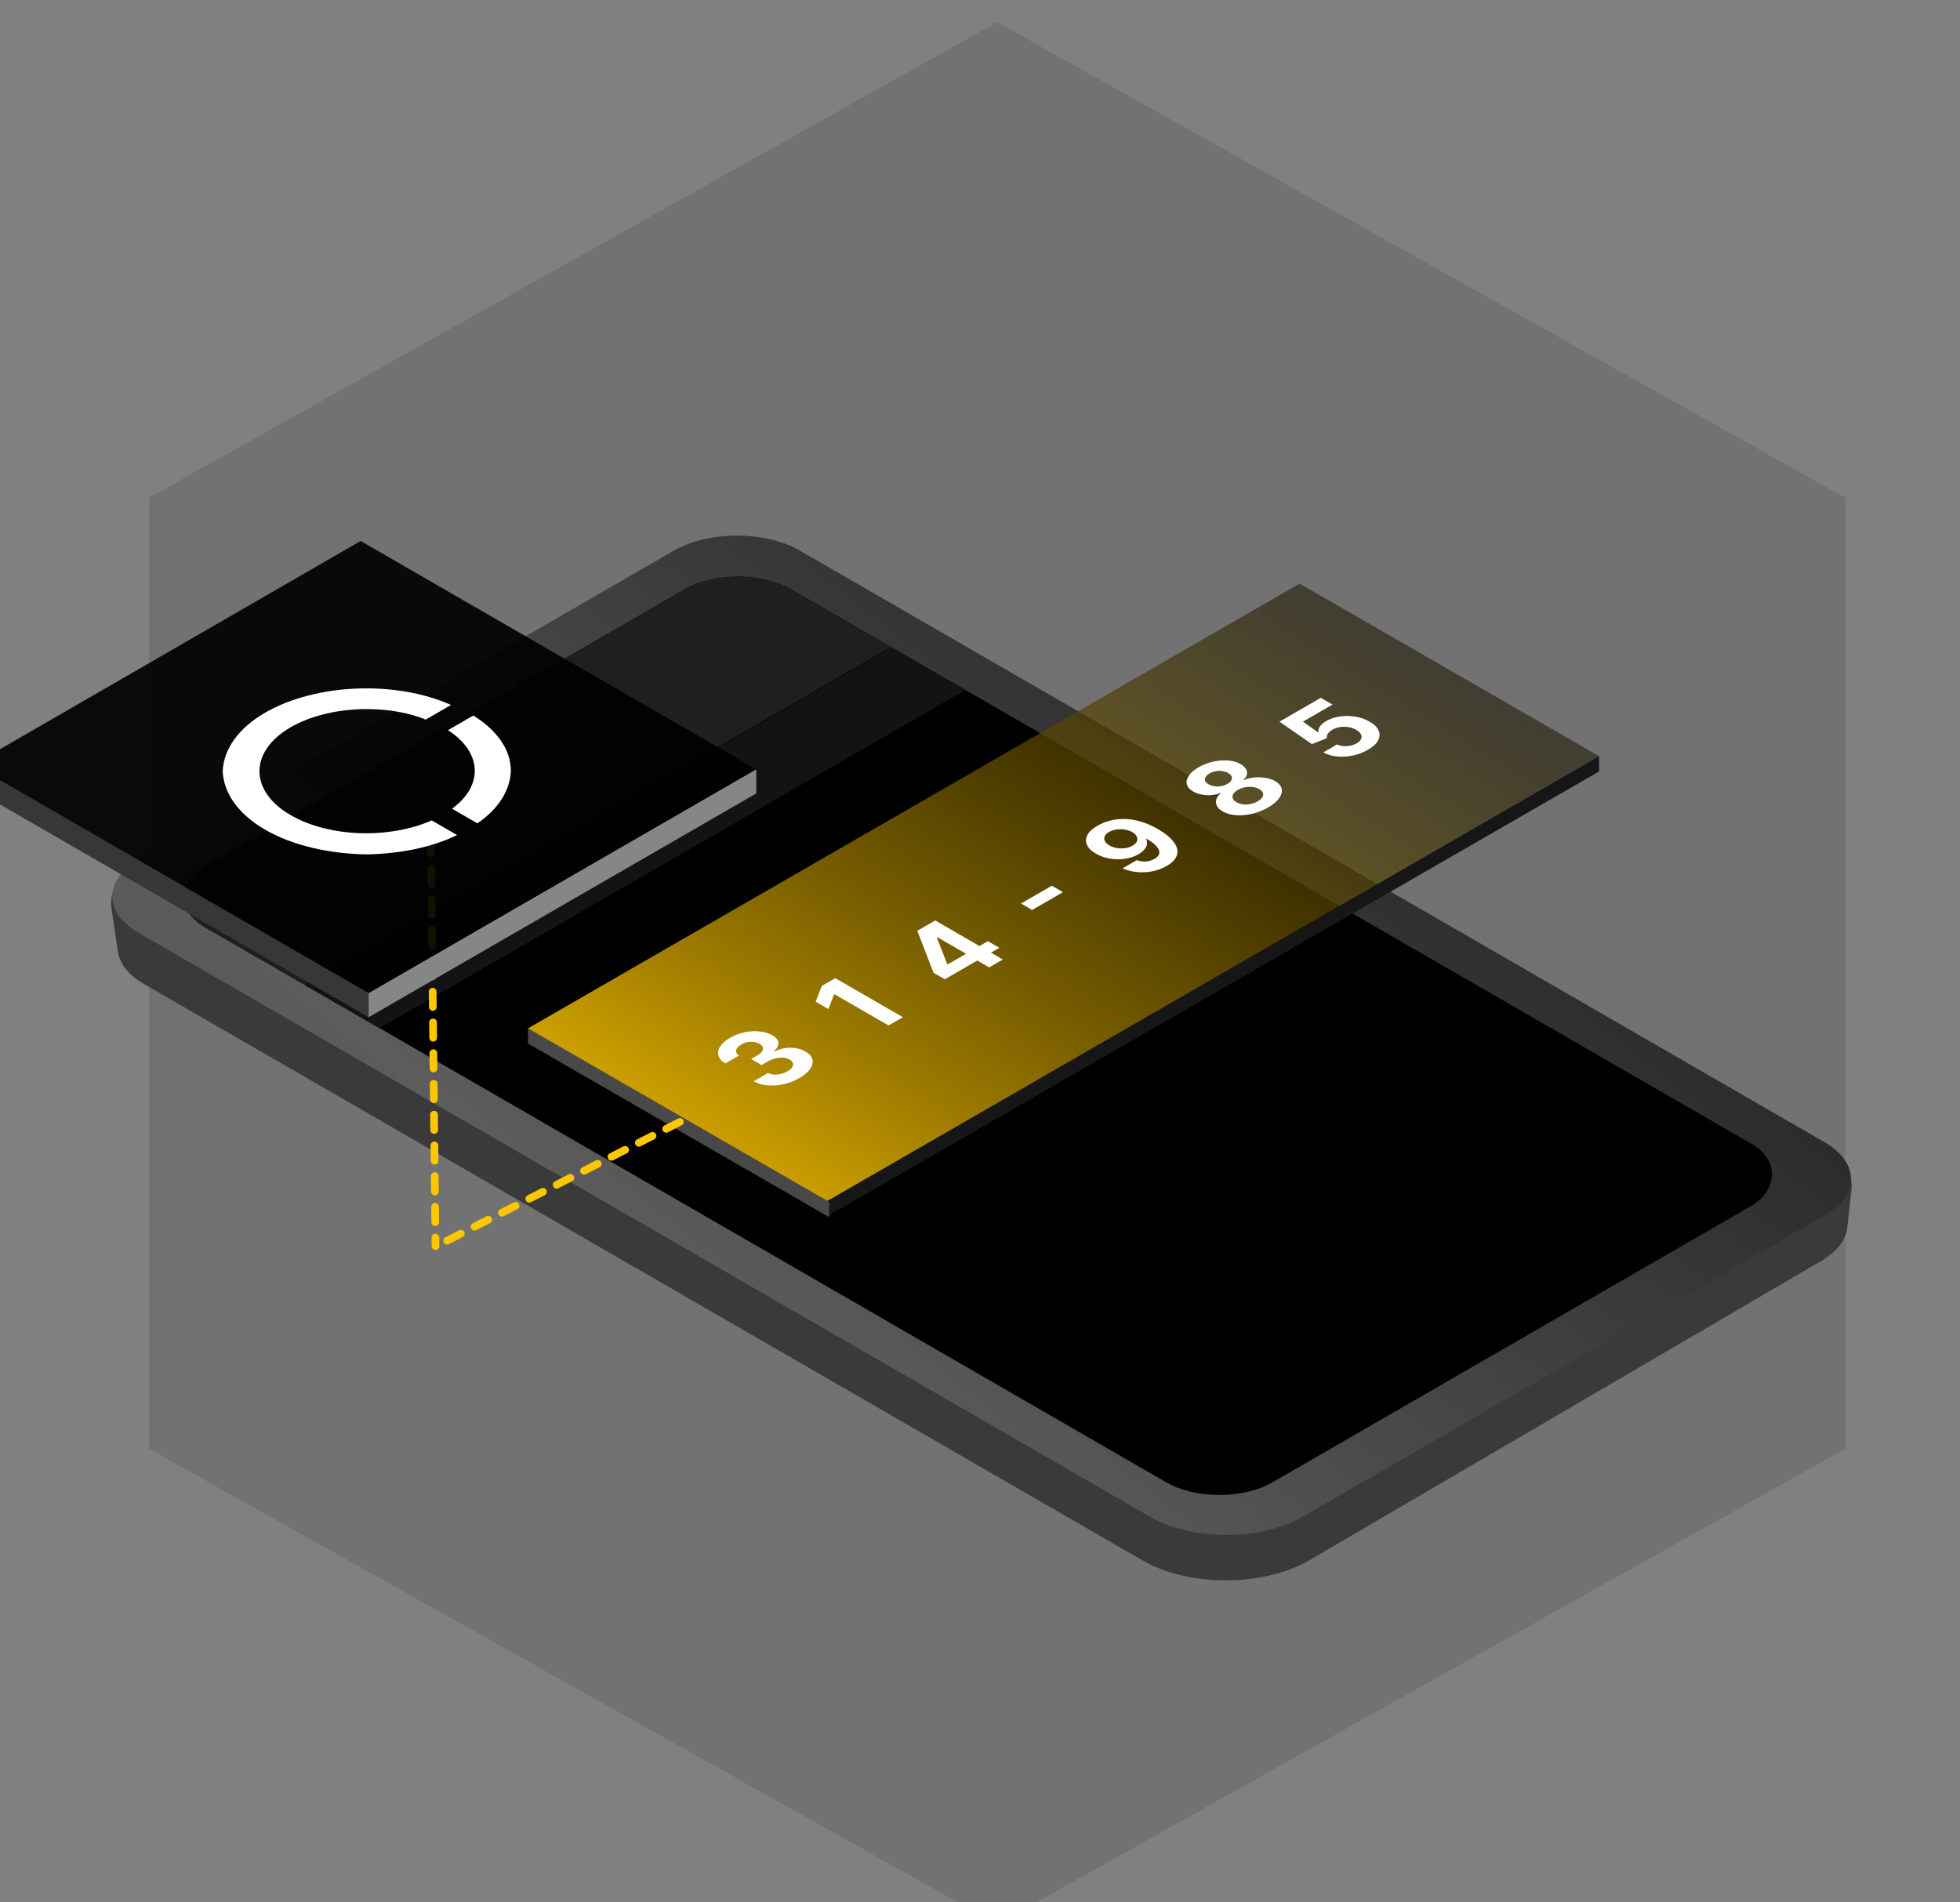 <svg width="408" height="396" viewBox="0 0 408 396" fill="none" xmlns="http://www.w3.org/2000/svg">
<rect x="0" y="0" width="408" height="396" fill="#808080" stroke="none"/>
<g clip-path="url(#clip0_51_3727)">
<path d="M207.571 4.617L384.115 103.604V301.578L207.571 400.565L31.026 301.578V103.604L207.571 4.617Z" fill="black" fill-opacity="0.11"/>
<circle cx="12.693" cy="12.693" r="12.693" transform="matrix(0.866 -0.5 0.869 0.495 256.904 258.185)" fill="black"/>
<path d="M272.591 324.761C263.046 330.342 247.456 330.371 237.848 324.826L29.926 204.809C26.819 203.015 24.91 200.644 24.54 198.116L23.189 188.908C22.691 185.512 25.013 182.18 29.447 179.93L140.707 123.464C147.902 119.812 158.724 119.91 165.718 123.691L379.861 239.457C382.035 240.632 383.659 242.105 384.583 243.74V243.74C385.278 244.97 385.561 246.265 385.417 247.556L384.527 255.567C384.24 258.15 382.347 260.587 379.197 262.429L272.591 324.761Z" fill="#3A3A3A"/>
<path d="M271.21 315.703C262.411 320.783 248.144 320.783 239.345 315.703L28.825 194.159C21.556 189.963 21.556 183.158 28.825 178.962L140.23 114.642C147.499 110.445 159.284 110.445 166.553 114.642L379.844 237.785C387.113 241.982 387.113 248.786 379.844 252.983L271.21 315.703Z" fill="url(#paint0_linear_51_3727)"/>
<rect width="256.528" height="140.797" rx="12.798" transform="matrix(-0.866 -0.5 0.866 -0.5 253.827 314.945)" fill="black"/>
<rect width="17.653" height="140.797" transform="matrix(-0.866 -0.5 0.866 -0.5 78.996 214.008)" fill="#131313"/>
<rect width="17.653" height="140.797" transform="matrix(-0.866 -0.5 0.866 -0.5 78.996 214.008)" fill="#131313"/>
<path d="M63.554 205.092L42.752 193.082C36.631 189.548 36.631 183.818 42.752 180.284L142.52 122.683C148.641 119.149 158.565 119.149 164.687 122.683L185.489 134.693L63.554 205.092Z" fill="#1F1F1F"/>
<path d="M172.636 250.186L109.911 214.032L109.911 217.23L172.636 253.384L172.636 250.186Z" fill="#484848"/>
<path d="M332.868 160.586L172.637 252.94L172.637 249.756L332.868 157.402L332.868 160.586Z" fill="#161616"/>
<path d="M172.234 249.988L109.904 214.062L270.533 121.479L332.863 157.404L172.234 249.988Z" fill="url(#paint1_linear_51_3727)"/>
<path d="M166.393 224.412C165.366 225.004 164.275 225.43 163.12 225.69C161.966 225.944 160.845 226.024 159.759 225.932C158.673 225.834 157.712 225.552 156.878 225.086L159.876 223.356C160.238 223.544 160.652 223.653 161.12 223.685C161.587 223.712 162.066 223.665 162.557 223.546C163.047 223.427 163.51 223.242 163.945 222.991C164.399 222.729 164.72 222.451 164.908 222.157C165.096 221.863 165.146 221.578 165.059 221.3C164.972 221.022 164.743 220.776 164.372 220.562C163.996 220.345 163.558 220.214 163.059 220.169C162.559 220.118 162.032 220.158 161.477 220.288C160.927 220.415 160.387 220.632 159.855 220.939L158.542 221.697L156.356 220.435L157.669 219.676C158.118 219.417 158.437 219.143 158.624 218.855C158.817 218.564 158.872 218.283 158.789 218.013C158.702 217.741 158.473 217.497 158.102 217.283C157.749 217.079 157.355 216.95 156.92 216.894C156.484 216.833 156.04 216.846 155.586 216.934C155.137 217.018 154.713 217.176 154.314 217.406C153.911 217.639 153.615 217.894 153.427 218.172C153.235 218.447 153.171 218.72 153.235 218.99C153.299 219.26 153.503 219.502 153.847 219.716L150.994 221.363C150.196 220.887 149.713 220.341 149.543 219.724C149.374 219.108 149.495 218.479 149.907 217.839C150.32 217.193 151.007 216.592 151.97 216.037C152.941 215.476 153.968 215.087 155.05 214.87C156.131 214.653 157.174 214.601 158.178 214.715C159.181 214.824 160.052 215.093 160.79 215.525C161.583 215.977 161.995 216.499 162.027 217.089C162.064 217.676 161.759 218.238 161.113 218.775L161.223 218.839C162.392 218.318 163.54 218.07 164.667 218.097C165.795 218.118 166.794 218.383 167.665 218.891C168.471 219.351 168.952 219.896 169.108 220.526C169.269 221.153 169.12 221.805 168.661 222.483C168.203 223.16 167.447 223.803 166.393 224.412Z" fill="white"/>
<path d="M173.87 203.615L187.949 211.744L184.972 213.463L173.718 206.965L173.636 207.013L172.433 210.041L169.793 208.517L171.072 205.231L173.87 203.615Z" fill="white"/>
<path d="M196.673 203.849L194.329 202.496L190.947 193.756L192.968 192.589L196.213 194.462L195.016 195.153L197.175 200.678L197.285 200.741L205.638 195.919L208.023 197.296L196.673 203.849ZM205.906 201.376L202.716 199.535L201.733 198.904L191.882 193.216L194.673 191.605L208.752 199.733L205.906 201.376Z" fill="white"/>
<path d="M218.953 184.374L221.276 185.715L214.855 189.422L212.532 188.081L218.953 184.374Z" fill="white"/>
<path d="M228.511 171.846C229.235 171.428 230.053 171.096 230.965 170.85C231.882 170.601 232.869 170.478 233.928 170.481C234.991 170.481 236.116 170.646 237.303 170.977C238.49 171.302 239.723 171.831 241.002 172.564C242.198 173.255 243.131 173.949 243.8 174.648C244.469 175.341 244.882 176.021 245.037 176.688C245.193 177.355 245.09 177.991 244.728 178.597C244.361 179.201 243.743 179.754 242.872 180.256C241.932 180.799 240.922 181.173 239.84 181.38C238.754 181.583 237.677 181.631 236.609 181.522C235.541 181.409 234.567 181.151 233.687 180.748L236.623 179.054C237.251 179.284 237.89 179.375 238.541 179.328C239.187 179.277 239.781 179.096 240.321 178.784C241.238 178.255 241.536 177.622 241.215 176.887C240.89 176.148 240.033 175.376 238.644 174.569L238.548 174.624C238.749 174.984 238.82 175.353 238.761 175.732C238.697 176.107 238.513 176.475 238.211 176.835C237.913 177.192 237.505 177.52 236.987 177.819C236.158 178.298 235.223 178.613 234.182 178.764C233.142 178.915 232.092 178.902 231.034 178.724C229.975 178.547 229.008 178.206 228.133 177.7C227.184 177.158 226.561 176.547 226.263 175.867C225.965 175.187 226.002 174.499 226.373 173.803C226.744 173.101 227.457 172.449 228.511 171.846ZM230.869 173.183C230.406 173.451 230.103 173.752 229.961 174.088C229.824 174.422 229.835 174.757 229.996 175.093C230.161 175.426 230.475 175.724 230.937 175.986C231.4 176.253 231.918 176.435 232.491 176.533C233.064 176.626 233.637 176.634 234.21 176.557C234.783 176.475 235.298 176.302 235.757 176.037C236.1 175.839 236.355 175.618 236.52 175.374C236.685 175.131 236.763 174.882 236.753 174.628C236.744 174.369 236.653 174.118 236.478 173.874C236.304 173.631 236.05 173.412 235.715 173.219C235.266 172.965 234.753 172.791 234.175 172.695C233.598 172.6 233.016 172.592 232.429 172.671C231.843 172.751 231.322 172.921 230.869 173.183Z" fill="white"/>
<path d="M263.979 168.07C262.921 168.681 261.807 169.126 260.638 169.404C259.469 169.676 258.351 169.774 257.283 169.697C256.215 169.621 255.301 169.363 254.54 168.923C253.954 168.585 253.548 168.197 253.324 167.76C253.099 167.318 253.055 166.87 253.193 166.415C253.326 165.957 253.633 165.536 254.114 165.153L254.018 165.097C253.115 165.444 252.141 165.585 251.096 165.522C250.047 165.456 249.137 165.2 248.367 164.756C247.638 164.335 247.203 163.838 247.061 163.263C246.914 162.687 247.049 162.09 247.466 161.473C247.883 160.852 248.566 160.267 249.515 159.719C250.464 159.171 251.474 158.778 252.547 158.54C253.624 158.299 254.662 158.221 255.661 158.306C256.655 158.388 257.517 158.637 258.246 159.052C259.016 159.502 259.453 160.03 259.559 160.636C259.664 161.242 259.424 161.801 258.837 162.315L258.933 162.37C259.589 162.098 260.31 161.925 261.099 161.85C261.887 161.771 262.664 161.796 263.429 161.926C264.195 162.05 264.873 162.28 265.464 162.616C266.22 163.058 266.665 163.588 266.798 164.204C266.931 164.821 266.759 165.468 266.282 166.145C265.806 166.817 265.038 167.459 263.979 168.07ZM261.793 166.808C262.265 166.535 262.593 166.248 262.776 165.947C262.955 165.642 262.992 165.346 262.886 165.057C262.781 164.764 262.529 164.502 262.13 164.272C261.722 164.036 261.259 163.888 260.741 163.827C260.219 163.764 259.692 163.782 259.16 163.883C258.624 163.981 258.127 164.162 257.668 164.426C257.215 164.688 256.901 164.975 256.727 165.288C256.548 165.597 256.513 165.903 256.623 166.205C256.733 166.501 256.992 166.767 257.4 167.002C257.799 167.232 258.25 167.379 258.755 167.443C259.254 167.504 259.77 167.481 260.301 167.375C260.828 167.267 261.326 167.078 261.793 166.808ZM255.503 163.176C255.897 162.949 256.167 162.7 256.314 162.43C256.461 162.16 256.479 161.893 256.369 161.628C256.259 161.364 256.018 161.124 255.647 160.91C255.281 160.698 254.873 160.563 254.423 160.505C253.97 160.444 253.514 160.456 253.055 160.541C252.593 160.623 252.159 160.78 251.756 161.013C251.357 161.243 251.085 161.493 250.938 161.763C250.787 162.03 250.764 162.295 250.869 162.557C250.975 162.814 251.211 163.048 251.577 163.259C251.949 163.474 252.363 163.613 252.822 163.676C253.28 163.74 253.743 163.729 254.21 163.644C254.678 163.56 255.109 163.404 255.503 163.176Z" fill="white"/>
<path d="M284.734 156.087C283.763 156.648 282.718 157.045 281.599 157.278C280.486 157.508 279.393 157.57 278.32 157.464C277.248 157.358 276.297 157.077 275.467 156.619L278.355 154.952C278.932 155.248 279.604 155.371 280.369 155.321C281.134 155.271 281.81 155.076 282.397 154.738C282.864 154.468 283.174 154.17 283.325 153.845C283.476 153.514 283.467 153.183 283.297 152.852C283.128 152.516 282.8 152.208 282.314 151.927C281.819 151.642 281.279 151.451 280.692 151.356C280.11 151.258 279.53 151.254 278.953 151.344C278.375 151.434 277.848 151.614 277.372 151.884C276.959 152.122 276.643 152.402 276.423 152.725C276.207 153.045 276.139 153.352 276.217 153.646L273.096 154.9L266.338 150.229L274.945 145.259L277.378 146.664L271.226 150.217L274.388 152.463L274.47 152.416C274.37 152.072 274.454 151.689 274.725 151.269C274.995 150.848 275.44 150.459 276.059 150.102C276.906 149.612 277.862 149.291 278.925 149.137C279.989 148.984 281.061 148.997 282.143 149.177C283.22 149.354 284.207 149.705 285.106 150.229C286.059 150.774 286.682 151.388 286.975 152.07C287.269 152.748 287.23 153.437 286.859 154.138C286.487 154.834 285.779 155.484 284.734 156.087Z" fill="white"/>
<path d="M89.7 174.424L90.659 259.377" stroke="#FFC700" stroke-width="1.6" stroke-linecap="round" stroke-dasharray="3.2 3.2"/>
<rect width="95.043" height="5.069" transform="matrix(-0.866 -0.5 -1.07231e-07 1 76.725 206.683)" fill="#373737"/>
<rect width="93.188" height="5.045" transform="matrix(-0.866 0.5 5.56119e-08 -1 157.427 165.163)" fill="#868686"/>
<rect width="95.054" height="93.147" transform="matrix(-0.866 -0.5 0.866 -0.5 76.725 206.711)" fill="black" fill-opacity="0.92"/>
<path d="M95.153 173.826L89.872 170.777C80.999 174.679 68.535 174.314 60.508 169.679C51.846 164.678 51.846 156.384 60.508 151.384C64.733 148.944 70.437 147.603 76.352 147.603C80.577 147.603 85.224 148.335 88.605 149.798L93.886 146.749C82.478 141.626 65.789 142.236 55.226 148.335C49.523 151.628 46.565 156.018 46.354 160.531C46.565 165.044 49.523 169.435 55.226 172.728C60.93 176.021 68.535 177.729 76.352 177.851C83.323 177.729 89.872 176.387 95.153 173.826ZM106.35 160.531C106.35 156.14 103.604 152.115 98.533 148.944L93.252 151.994C100.435 156.628 100.646 163.58 94.097 168.337L99.378 171.386C103.815 168.337 106.139 164.556 106.35 160.531Z" fill="white"/>
<path d="M141.529 233.533L90.904 259.377" stroke="#FFC700" stroke-width="1.6" stroke-linecap="round" stroke-dasharray="3.2 3.2"/>
</g>
<defs>
<linearGradient id="paint0_linear_51_3727" x1="532.174" y1="160.499" x2="270.607" y2="489.085" gradientUnits="userSpaceOnUse">
<stop/>
<stop offset="0.778" stop-color="#5C5C5C"/>
<stop offset="1" stop-color="#4D4D4D"/>
</linearGradient>
<linearGradient id="paint1_linear_51_3727" x1="109.328" y1="250.258" x2="224.854" y2="63.804" gradientUnits="userSpaceOnUse">
<stop stop-color="#FFC700"/>
<stop offset="1" stop-color="#010101" stop-opacity="0.52"/>
</linearGradient>
<clipPath id="clip0_51_3727">
<rect width="408" height="396" fill="white"/>
</clipPath>
</defs>
</svg>
